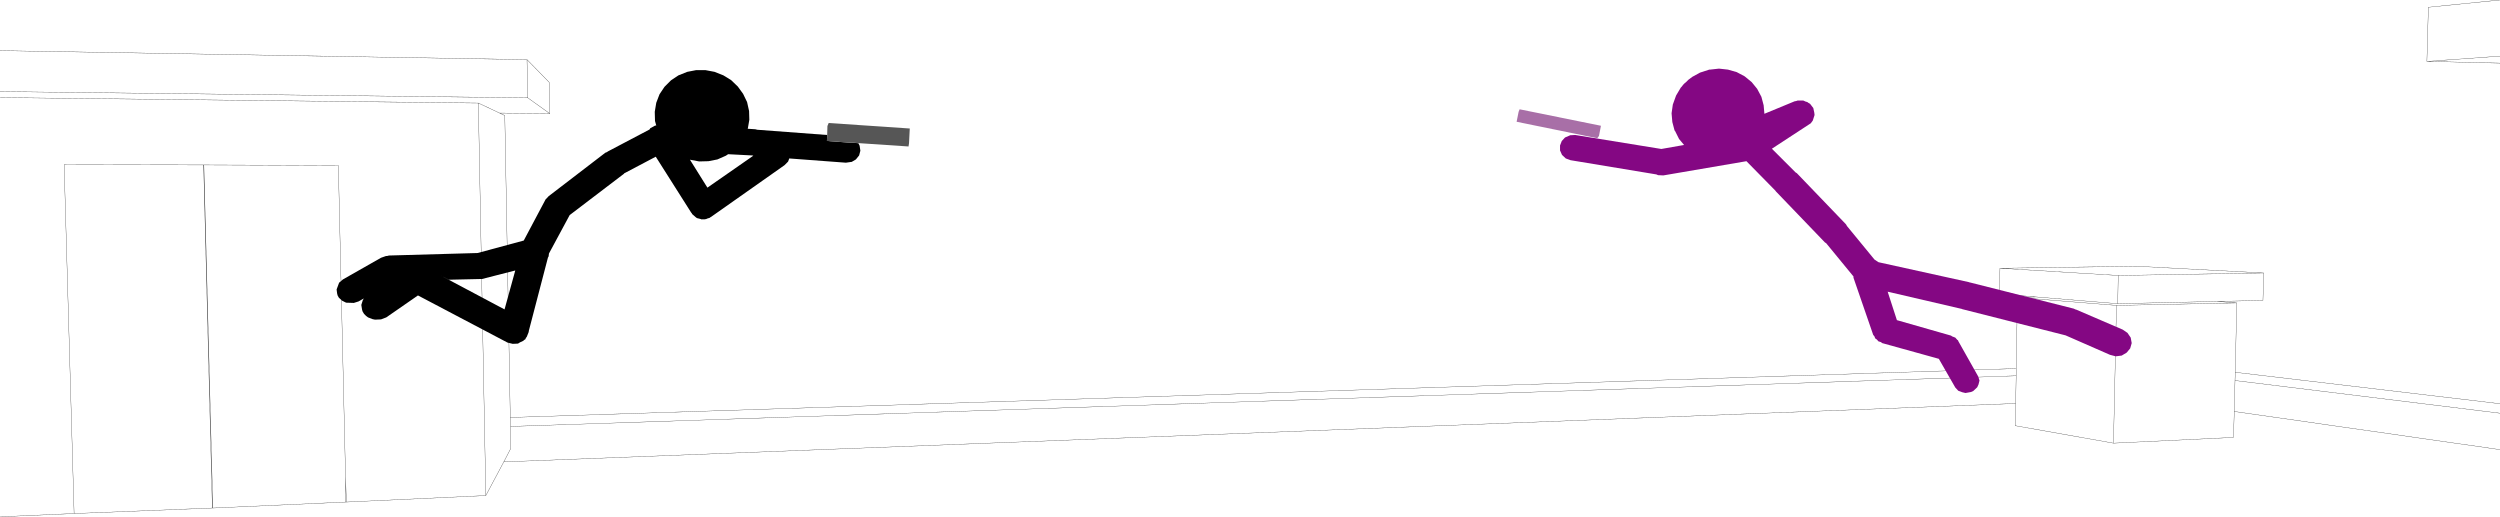 <?xml version="1.0" encoding="UTF-8" standalone="no"?>
<svg xmlns:xlink="http://www.w3.org/1999/xlink" height="103.55px" width="500.95px" xmlns="http://www.w3.org/2000/svg">
  <g transform="matrix(1.0, 0.0, 0.0, 1.0, -2.2, -79.1)">
    <path d="M503.15 91.75 L488.5 91.4 488.8 80.55 503.15 79.1 M488.5 91.4 L503.15 90.35 M2.2 89.25 L107.8 91.05 112.25 95.6 112.35 101.85 102.3 101.75 103.35 102.25 104.45 162.75 406.2 152.95 406.45 138.7 410.2 138.6 402.85 138.0 402.95 132.85 430.35 132.45 455.8 133.8 455.65 139.3 446.45 139.5 450.4 139.8 450.1 153.7 503.15 160.0 M406.2 152.95 L406.2 154.4 406.1 159.95 406.0 164.4 425.7 167.9 426.3 140.3 406.45 138.7 M455.8 133.8 L426.65 134.3 426.55 139.95 446.45 139.5 M426.55 139.95 L410.2 138.6 M503.15 169.2 L449.9 161.55 449.75 166.75 425.7 167.9 M503.15 161.9 L450.05 155.35 449.9 161.55 M450.1 153.7 L450.05 155.35 M450.4 139.8 L426.3 140.3 M426.65 134.3 L402.95 132.85 M2.2 97.45 L107.95 98.7 107.8 91.05 M2.2 182.65 L17.05 182.0 15.05 112.1 43.0 112.15 43.05 112.15 70.0 112.25 70.3 125.4 71.4 172.9 71.45 174.6 71.6 179.7 99.55 178.4 98.05 99.75 2.2 98.65 M43.05 112.15 L44.85 180.9 71.5 179.7 71.45 174.6 M44.85 180.9 L44.75 180.9 17.05 182.0 M71.6 179.7 L71.5 179.7 M44.75 180.9 L43.0 112.15 M98.05 99.75 L102.3 101.75 M406.1 159.95 L103.15 171.65 99.55 178.4 M406.2 154.4 L104.5 164.55 104.55 168.95 103.15 171.65 M104.45 162.75 L104.5 164.55 M107.95 98.7 L112.35 101.85" fill="none" stroke="#000000" stroke-linecap="round" stroke-linejoin="round" stroke-width="0.05"/>
    <path d="M173.05 107.7 L174.2 107.8 174.45 108.3 174.6 109.3 174.35 110.25 173.7 111.05 172.85 111.55 172.75 111.55 171.7 111.7 160.35 110.85 160.15 111.4 160.1 111.5 159.4 112.2 144.7 122.55 144.6 122.6 144.4 122.75 143.9 122.9 143.7 123.0 143.65 123.0 143.4 123.05 142.65 123.05 142.65 123.0 141.85 122.8 141.8 122.75 141.7 122.7 140.9 122.0 140.8 121.8 140.7 121.7 133.6 110.5 127.25 113.85 127.25 113.9 116.35 122.2 112.2 129.9 112.15 130.3 112.15 130.35 112.1 130.55 112.0 130.7 108.15 145.45 108.15 145.6 107.75 146.6 107.2 147.25 107.65 146.75 107.45 147.1 107.2 147.25 107.05 147.4 106.4 147.7 106.0 147.95 104.95 148.0 103.9 147.75 85.95 138.3 79.6 142.7 78.55 143.1 77.35 143.15 76.85 143.05 75.95 142.7 75.55 142.4 75.15 142.0 74.85 141.5 74.75 141.15 74.6 140.2 74.9 139.25 75.1 138.9 74.05 139.5 73.1 139.8 71.55 139.75 70.75 139.35 70.1 138.75 69.85 138.3 69.75 137.9 69.65 137.1 70.15 135.75 70.9 135.1 78.55 130.75 79.55 130.4 79.75 130.4 80.15 130.3 97.9 129.8 107.15 127.3 111.45 119.2 111.45 119.15 112.15 118.4 123.5 109.7 123.9 109.55 123.9 109.5 132.35 105.05 132.5 104.8 133.4 104.3 133.55 104.25 133.7 104.25 133.45 103.35 133.4 101.5 133.7 99.7 134.35 98.0 135.35 96.5 136.65 95.2 138.15 94.2 139.9 93.5 141.7 93.15 143.55 93.15 145.4 93.5 147.15 94.2 148.7 95.15 150.05 96.45 151.1 97.9 151.9 99.55 152.3 101.35 152.35 103.1 152.05 104.85 152.0 104.9 153.55 105.0 153.95 105.1 167.95 106.15 167.9 107.35 172.65 107.7 173.05 107.7 M152.95 110.25 L148.1 110.0 147.65 110.3 145.95 111.05 144.15 111.4 142.3 111.45 140.45 111.1 143.95 116.7 153.15 110.3 152.95 110.25 M92.15 135.15 L90.5 134.3 103.3 141.1 105.45 133.3 98.8 135.0 92.15 135.15" fill="#000000" fill-rule="evenodd" stroke="none"/>
    <path d="M339.0 96.65 L339.15 96.5 339.5 96.05 339.8 95.75 340.0 95.6 340.5 95.1 341.3 94.5 342.85 93.65 344.7 93.05 344.85 93.05 346.65 92.85 348.45 93.05 350.2 93.55 351.8 94.4 353.2 95.55 354.3 96.9 355.15 98.5 355.6 100.2 355.75 101.9 361.8 99.4 362.1 99.35 362.4 99.25 363.55 99.25 364.0 99.45 364.35 99.55 364.55 99.7 364.9 99.9 365.55 100.75 365.75 101.7 365.8 102.15 365.45 103.25 365.05 103.8 357.25 108.9 362.0 113.65 362.25 113.8 372.1 124.05 372.3 124.4 377.8 131.1 378.55 131.6 378.6 131.6 378.6 131.65 378.65 131.65 396.8 135.65 396.85 135.7 396.95 135.7 417.75 140.95 418.05 141.1 418.25 141.15 427.55 145.15 428.5 145.8 429.15 146.75 429.35 147.85 429.05 148.9 428.35 149.75 427.35 150.35 426.15 150.5 425.0 150.2 416.1 146.3 395.4 141.05 395.3 141.0 380.45 137.55 382.3 143.25 393.15 146.35 393.35 146.5 394.0 146.75 394.4 147.2 394.55 147.3 394.6 147.45 398.6 154.55 398.85 155.35 398.65 156.15 398.4 156.7 397.6 157.45 397.15 157.65 396.05 157.85 395.4 157.7 394.6 157.4 394.0 156.75 390.7 151.0 379.35 147.85 379.1 147.65 378.6 147.5 378.3 147.15 377.95 146.9 377.8 146.5 377.55 146.2 373.6 134.75 373.6 134.5 368.1 127.8 367.9 127.7 358.05 117.45 357.95 117.3 352.15 111.4 335.5 114.25 334.45 114.2 334.1 114.05 316.9 111.2 315.95 110.85 315.2 110.15 314.8 109.25 314.8 108.25 315.15 107.35 315.8 106.65 316.85 106.2 317.85 106.15 335.1 108.95 339.65 108.15 338.65 106.95 337.85 105.35 337.75 105.25 337.3 103.55 337.15 101.8 337.4 100.05 338.05 98.25 339.0 96.65" fill="#840783" fill-rule="evenodd" stroke="none"/>
    <path d="M167.95 106.15 L168.0 104.35 168.25 103.75 184.5 104.85 184.35 107.8 184.25 108.45 173.05 107.7 172.65 107.7 167.9 107.35 167.95 106.15" fill="#565656" fill-rule="evenodd" stroke="none"/>
    <path d="M322.25 106.8 L306.1 103.5 306.5 101.5 306.7 101.0 323.0 104.3 322.6 106.35 322.25 106.8" fill="#a86fa7" fill-rule="evenodd" stroke="none"/>
  </g>
</svg>
